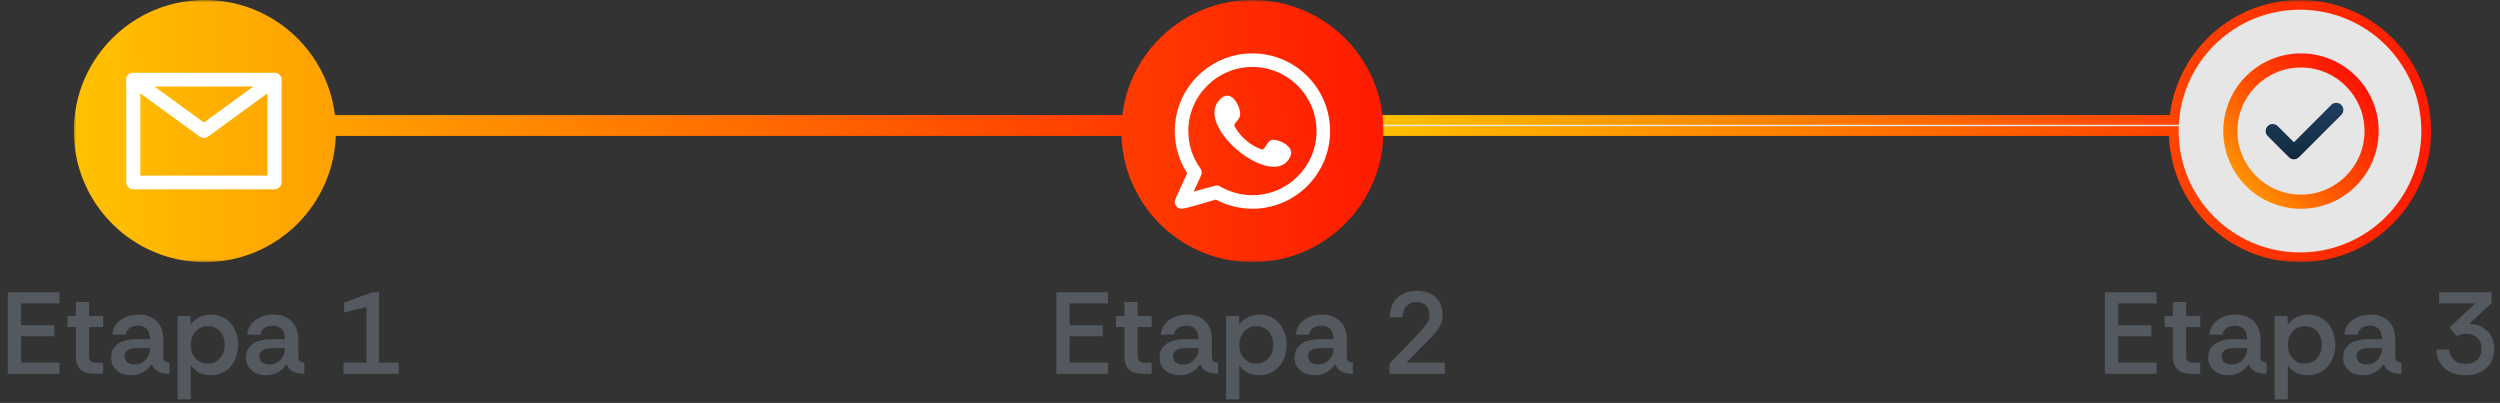 <svg xmlns="http://www.w3.org/2000/svg" width="515" height="83" viewBox="0 0 515 83" fill="none"><rect x="0" y="0" width="515" height="83" fill="#333333" stroke="none"/><mask id="path-1-outside-1_55_149" maskUnits="userSpaceOnUse" x="281.7" y="0" width="220" height="54" fill="black"><rect fill="white" x="281.7" width="220" height="54"></rect><path fill-rule="evenodd" clip-rule="evenodd" d="M473.8 53C488.159 53 499.8 41.359 499.8 27C499.8 12.641 488.159 1 473.8 1C460.216 1 449.064 11.418 447.9 24.7H282.7V27H447.8C447.8 41.359 459.441 53 473.8 53Z"></path></mask><path fill-rule="evenodd" clip-rule="evenodd" d="M473.8 53C488.159 53 499.8 41.359 499.8 27C499.8 12.641 488.159 1 473.8 1C460.216 1 449.064 11.418 447.9 24.7H282.7V27H447.8C447.8 41.359 459.441 53 473.8 53Z" fill="#E6E6E6"></path><path d="M447.9 24.7V25.7H448.816L448.896 24.788L447.9 24.7ZM282.7 24.7V23.7H281.7V24.7H282.7ZM282.7 27H281.7V28H282.7V27ZM447.8 27H448.8V26H447.8V27ZM499.8 27H498.8C498.8 40.807 487.607 52 473.8 52V53V54C488.712 54 500.8 41.912 500.8 27H499.8ZM473.8 1V2C487.607 2 498.8 13.193 498.8 27H499.8H500.8C500.8 12.088 488.712 0 473.8 0V1ZM447.9 24.7L448.896 24.788C450.016 12.017 460.739 2 473.8 2V1V0C459.693 0 448.113 10.819 446.904 24.613L447.9 24.7ZM282.7 24.7V25.7H447.9V24.7V23.7H282.7V24.7ZM282.7 27H283.7V24.7H282.7H281.7V27H282.7ZM447.8 27V26H282.7V27V28H447.8V27ZM473.8 53V52C459.993 52 448.8 40.807 448.8 27H447.8H446.8C446.8 41.912 458.888 54 473.8 54V53Z" fill="url(#paint0_linear_55_149)" mask="url(#path-1-outside-1_55_149)"></path><path fill-rule="evenodd" clip-rule="evenodd" d="M462.686 15.686C465.58 12.793 469.582 11 474 11C478.418 11 482.42 12.793 485.314 15.686C488.208 18.58 490 22.582 490 27C490 31.418 488.208 35.42 485.314 38.314C482.42 41.208 478.418 43 474 43C469.582 43 465.58 41.208 462.686 38.314C459.792 35.42 458 31.418 458 27C458 22.582 459.792 18.58 462.686 15.686ZM474 13.909C470.385 13.909 467.114 15.373 464.743 17.743C462.373 20.114 460.909 23.385 460.909 27C460.909 30.615 462.373 33.886 464.743 36.257C467.114 38.627 470.385 40.091 474 40.091C477.615 40.091 480.886 38.627 483.257 36.257C485.627 33.886 487.091 30.615 487.091 27C487.091 23.385 485.627 20.114 483.257 17.743C480.886 15.373 477.615 13.909 474 13.909Z" fill="url(#paint1_linear_55_149)"></path><path fill-rule="evenodd" clip-rule="evenodd" d="M482.301 21.608C482.869 22.176 482.869 23.097 482.301 23.665L473.574 32.392C473.006 32.96 472.085 32.96 471.517 32.392L467.153 28.029C466.585 27.46 466.585 26.54 467.153 25.971C467.721 25.403 468.642 25.403 469.21 25.971L472.545 29.307L480.244 21.608C480.812 21.04 481.733 21.04 482.301 21.608Z" fill="url(#paint2_linear_55_149)"></path><mask id="path-4-outside-2_55_149" maskUnits="userSpaceOnUse" x="15.2" y="0" width="270" height="54" fill="black"><rect fill="white" x="15.2" width="270" height="54"></rect><path fill-rule="evenodd" clip-rule="evenodd" d="M68.2 27C68.2 41.359 56.56 53 42.2 53C27.841 53 16.2 41.359 16.2 27C16.2 12.641 27.841 1 42.2 1C55.785 1 66.936 11.418 68.1 24.7H232.1C233.265 11.418 244.416 1 258 1C272.359 1 284 12.641 284 27C284 41.359 272.359 53 258 53C243.641 53 232 41.359 232 27H68.2Z"></path></mask><path fill-rule="evenodd" clip-rule="evenodd" d="M68.2 27C68.2 41.359 56.56 53 42.2 53C27.841 53 16.2 41.359 16.2 27C16.2 12.641 27.841 1 42.2 1C55.785 1 66.936 11.418 68.1 24.7H232.1C233.265 11.418 244.416 1 258 1C272.359 1 284 12.641 284 27C284 41.359 272.359 53 258 53C243.641 53 232 41.359 232 27H68.2Z" fill="url(#paint3_linear_55_149)"></path><path d="M68.2 27V26H67.2V27H68.2ZM68.1 24.7L67.104 24.788L67.184 25.7H68.1V24.7ZM232.1 24.7V25.7H233.017L233.097 24.788L232.1 24.7ZM232 27H233V26H232V27ZM42.2 53V54C57.112 54 69.2 41.912 69.2 27H68.2H67.2C67.2 40.807 56.007 52 42.2 52V53ZM16.2 27H15.2C15.2 41.912 27.288 54 42.2 54V53V52C28.393 52 17.2 40.807 17.2 27H16.2ZM42.2 1V0C27.288 0 15.2 12.088 15.2 27H16.2H17.2C17.2 13.193 28.393 2 42.2 2V1ZM68.1 24.7L69.096 24.613C67.887 10.819 56.308 0 42.2 0V1V2C55.262 2 65.984 12.017 67.104 24.788L68.1 24.7ZM68.1 24.7V25.7H232.1V24.7V23.7H68.1V24.7ZM258 1V0C243.893 0 232.313 10.819 231.104 24.613L232.1 24.7L233.097 24.788C234.216 12.017 244.939 2 258 2V1ZM284 27H285C285 12.088 272.912 0 258 0V1V2C271.807 2 283 13.193 283 27H284ZM258 53V54C272.912 54 285 41.912 285 27H284H283C283 40.807 271.807 52 258 52V53ZM232 27H231C231 41.912 243.088 54 258 54V53V52C244.193 52 233 40.807 233 27H232ZM232 27V26H68.2V27V28H232V27Z" fill="url(#paint4_linear_55_149)" mask="url(#path-4-outside-2_55_149)"></path><path fill-rule="evenodd" clip-rule="evenodd" d="M26 16.412C26 15.632 26.651 15 27.454 15H56.545C57.349 15 58 15.632 58 16.412V37.588C58 38.368 57.349 39 56.545 39H27.454C26.651 39 26 38.368 26 37.588V16.412ZM28.909 17.823V36.176H55.091V17.823H28.909Z" fill="white"></path><path fill-rule="evenodd" clip-rule="evenodd" d="M26.291 15.565C26.773 14.941 27.685 14.815 28.327 15.282L42 25.235L55.673 15.282C56.315 14.815 57.227 14.941 57.709 15.565C58.191 16.189 58.061 17.073 57.418 17.541L42.873 28.13C42.356 28.506 41.644 28.506 41.127 28.13L26.582 17.541C25.939 17.073 25.809 16.189 26.291 15.565Z" fill="white"></path><path fill-rule="evenodd" clip-rule="evenodd" d="M258 40.205C255.663 40.205 253.364 39.584 251.351 38.407C251.028 38.218 250.637 38.168 250.276 38.266L245.901 39.467L247.425 36.11C247.633 35.653 247.58 35.121 247.286 34.715C245.656 32.456 244.795 29.788 244.795 27C244.795 19.718 250.718 13.794 258 13.794C265.282 13.794 271.205 19.718 271.205 27C271.205 34.281 265.281 40.205 258 40.205ZM258 11C249.178 11 242 18.177 242 27C242 30.104 242.881 33.084 244.556 35.671L242.125 41.024C241.901 41.519 241.983 42.097 242.334 42.509C242.604 42.825 242.995 43 243.398 43C244.299 43 249.213 41.456 250.464 41.112C252.776 42.349 255.369 43 258 43C266.822 43 274 35.822 274 27C274 18.177 266.822 11 258 11Z" fill="white"></path><path d="M260.435 30.551C260.828 30.066 261.214 29.118 261.82 28.871C262.824 28.459 266.751 29.928 265.851 32.118C262.669 39.841 245.039 25.561 251.646 20.176C253.943 18.307 255.681 22.433 255.454 23.763C255.351 24.364 254.875 24.871 254.496 25.317C254.24 25.618 254.202 25.874 254.414 26.199C255.669 28.291 257.411 29.808 259.684 30.713C259.994 30.838 260.234 30.799 260.435 30.551Z" fill="white"></path><path d="M1.608 77V60.2H12.264V62.504H4.344V66.992H11.184V69.272H4.344V74.696H12.264V77H1.608ZM19.355 77C18.139 77 17.211 76.704 16.571 76.112C15.931 75.52 15.611 74.576 15.611 73.28V67.376H13.907V65.096H15.611V62.216H18.347V65.096H21.251V67.376H18.347V73.304C18.347 73.848 18.475 74.224 18.731 74.432C18.987 74.624 19.371 74.72 19.883 74.72H21.251V77H19.355ZM27.018 77.288C26.282 77.288 25.594 77.152 24.954 76.88C24.33 76.592 23.826 76.176 23.442 75.632C23.074 75.088 22.89 74.44 22.89 73.688C22.89 72.792 23.114 72.064 23.562 71.504C24.01 70.944 24.618 70.536 25.386 70.28C26.154 70.008 27.002 69.872 27.93 69.872H30.906C30.906 69.232 30.802 68.712 30.594 68.312C30.386 67.896 30.098 67.592 29.73 67.4C29.362 67.192 28.93 67.088 28.434 67.088C27.794 67.088 27.234 67.232 26.754 67.52C26.274 67.808 25.978 68.28 25.866 68.936H23.13C23.21 68.072 23.498 67.336 23.994 66.728C24.506 66.104 25.154 65.632 25.938 65.312C26.722 64.976 27.562 64.808 28.458 64.808C29.61 64.808 30.562 65.024 31.314 65.456C32.082 65.872 32.658 66.456 33.042 67.208C33.442 67.96 33.642 68.832 33.642 69.824V73.448C33.658 73.88 33.762 74.192 33.954 74.384C34.162 74.576 34.482 74.68 34.914 74.696V77C34.242 77 33.666 76.928 33.186 76.784C32.706 76.64 32.306 76.424 31.986 76.136C31.682 75.848 31.434 75.472 31.242 75.008C30.858 75.648 30.29 76.192 29.538 76.64C28.802 77.072 27.962 77.288 27.018 77.288ZM27.714 75.08C28.338 75.08 28.882 74.936 29.346 74.648C29.826 74.344 30.202 73.944 30.474 73.448C30.762 72.936 30.906 72.376 30.906 71.768V71.696H28.122C27.706 71.696 27.306 71.752 26.922 71.864C26.538 71.976 26.234 72.16 26.01 72.416C25.786 72.656 25.674 72.992 25.674 73.424C25.674 74 25.874 74.424 26.274 74.696C26.674 74.952 27.154 75.08 27.714 75.08ZM36.584 82.28V65.096H39.224L39.296 66.848C39.728 66.24 40.296 65.752 41 65.384C41.704 65 42.512 64.808 43.424 64.808C44.592 64.808 45.592 65.088 46.424 65.648C47.272 66.192 47.92 66.936 48.368 67.88C48.832 68.824 49.064 69.872 49.064 71.024C49.064 72.176 48.832 73.232 48.368 74.192C47.904 75.136 47.248 75.888 46.4 76.448C45.568 77.008 44.568 77.288 43.4 77.288C42.408 77.288 41.56 77.088 40.856 76.688C40.168 76.272 39.648 75.792 39.296 75.248V82.28H36.584ZM42.8 74.912C43.488 74.912 44.096 74.744 44.624 74.408C45.152 74.056 45.56 73.584 45.848 72.992C46.152 72.4 46.304 71.744 46.304 71.024C46.304 70.24 46.144 69.56 45.824 68.984C45.52 68.408 45.104 67.968 44.576 67.664C44.048 67.344 43.456 67.184 42.8 67.184C42.128 67.184 41.528 67.352 41 67.688C40.472 68.008 40.056 68.464 39.752 69.056C39.448 69.632 39.296 70.296 39.296 71.048C39.296 71.768 39.44 72.424 39.728 73.016C40.032 73.592 40.44 74.056 40.952 74.408C41.48 74.744 42.096 74.912 42.8 74.912ZM54.809 77.288C54.073 77.288 53.385 77.152 52.745 76.88C52.121 76.592 51.617 76.176 51.233 75.632C50.865 75.088 50.681 74.44 50.681 73.688C50.681 72.792 50.905 72.064 51.353 71.504C51.801 70.944 52.409 70.536 53.177 70.28C53.945 70.008 54.793 69.872 55.721 69.872H58.697C58.697 69.232 58.593 68.712 58.385 68.312C58.177 67.896 57.889 67.592 57.521 67.4C57.153 67.192 56.721 67.088 56.225 67.088C55.585 67.088 55.025 67.232 54.545 67.52C54.065 67.808 53.769 68.28 53.657 68.936H50.921C51.001 68.072 51.289 67.336 51.785 66.728C52.297 66.104 52.945 65.632 53.729 65.312C54.513 64.976 55.353 64.808 56.249 64.808C57.401 64.808 58.353 65.024 59.105 65.456C59.873 65.872 60.449 66.456 60.833 67.208C61.233 67.96 61.433 68.832 61.433 69.824V73.448C61.449 73.88 61.553 74.192 61.745 74.384C61.953 74.576 62.273 74.68 62.705 74.696V77C62.033 77 61.457 76.928 60.977 76.784C60.497 76.64 60.097 76.424 59.777 76.136C59.473 75.848 59.225 75.472 59.033 75.008C58.649 75.648 58.081 76.192 57.329 76.64C56.593 77.072 55.753 77.288 54.809 77.288ZM55.505 75.08C56.129 75.08 56.673 74.936 57.137 74.648C57.617 74.344 57.993 73.944 58.265 73.448C58.553 72.936 58.697 72.376 58.697 71.768V71.696H55.913C55.497 71.696 55.097 71.752 54.713 71.864C54.329 71.976 54.025 72.16 53.801 72.416C53.577 72.656 53.465 72.992 53.465 73.424C53.465 74 53.665 74.424 54.065 74.696C54.465 74.952 54.945 75.08 55.505 75.08ZM70.764 77V74.696H75.492V63.248L70.884 64.376V62.336L76.668 60.2H78.084V74.696H82.14V77H70.764Z" fill="#53595F"></path><path d="M217.608 77V60.2H228.264V62.504H220.344V66.992H227.184V69.272H220.344V74.696H228.264V77H217.608ZM235.355 77C234.139 77 233.211 76.704 232.571 76.112C231.931 75.52 231.611 74.576 231.611 73.28V67.376H229.907V65.096H231.611V62.216H234.347V65.096H237.251V67.376H234.347V73.304C234.347 73.848 234.475 74.224 234.731 74.432C234.987 74.624 235.371 74.72 235.883 74.72H237.251V77H235.355ZM243.018 77.288C242.282 77.288 241.594 77.152 240.954 76.88C240.33 76.592 239.826 76.176 239.442 75.632C239.074 75.088 238.89 74.44 238.89 73.688C238.89 72.792 239.114 72.064 239.562 71.504C240.01 70.944 240.618 70.536 241.386 70.28C242.154 70.008 243.002 69.872 243.93 69.872H246.906C246.906 69.232 246.802 68.712 246.594 68.312C246.386 67.896 246.098 67.592 245.73 67.4C245.362 67.192 244.93 67.088 244.434 67.088C243.794 67.088 243.234 67.232 242.754 67.52C242.274 67.808 241.978 68.28 241.866 68.936H239.13C239.21 68.072 239.498 67.336 239.994 66.728C240.506 66.104 241.154 65.632 241.938 65.312C242.722 64.976 243.562 64.808 244.458 64.808C245.61 64.808 246.562 65.024 247.314 65.456C248.082 65.872 248.658 66.456 249.042 67.208C249.442 67.96 249.642 68.832 249.642 69.824V73.448C249.658 73.88 249.762 74.192 249.954 74.384C250.162 74.576 250.482 74.68 250.914 74.696V77C250.242 77 249.666 76.928 249.186 76.784C248.706 76.64 248.306 76.424 247.986 76.136C247.682 75.848 247.434 75.472 247.242 75.008C246.858 75.648 246.29 76.192 245.538 76.64C244.802 77.072 243.962 77.288 243.018 77.288ZM243.714 75.08C244.338 75.08 244.882 74.936 245.346 74.648C245.826 74.344 246.202 73.944 246.474 73.448C246.762 72.936 246.906 72.376 246.906 71.768V71.696H244.122C243.706 71.696 243.306 71.752 242.922 71.864C242.538 71.976 242.234 72.16 242.01 72.416C241.786 72.656 241.674 72.992 241.674 73.424C241.674 74 241.874 74.424 242.274 74.696C242.674 74.952 243.154 75.08 243.714 75.08ZM252.584 82.28V65.096H255.224L255.296 66.848C255.728 66.24 256.296 65.752 257 65.384C257.704 65 258.512 64.808 259.424 64.808C260.592 64.808 261.592 65.088 262.424 65.648C263.272 66.192 263.92 66.936 264.368 67.88C264.832 68.824 265.064 69.872 265.064 71.024C265.064 72.176 264.832 73.232 264.368 74.192C263.904 75.136 263.248 75.888 262.4 76.448C261.568 77.008 260.568 77.288 259.4 77.288C258.408 77.288 257.56 77.088 256.856 76.688C256.168 76.272 255.648 75.792 255.296 75.248V82.28H252.584ZM258.8 74.912C259.488 74.912 260.096 74.744 260.624 74.408C261.152 74.056 261.56 73.584 261.848 72.992C262.152 72.4 262.304 71.744 262.304 71.024C262.304 70.24 262.144 69.56 261.824 68.984C261.52 68.408 261.104 67.968 260.576 67.664C260.048 67.344 259.456 67.184 258.8 67.184C258.128 67.184 257.528 67.352 257 67.688C256.472 68.008 256.056 68.464 255.752 69.056C255.448 69.632 255.296 70.296 255.296 71.048C255.296 71.768 255.44 72.424 255.728 73.016C256.032 73.592 256.44 74.056 256.952 74.408C257.48 74.744 258.096 74.912 258.8 74.912ZM270.809 77.288C270.073 77.288 269.385 77.152 268.745 76.88C268.121 76.592 267.617 76.176 267.233 75.632C266.865 75.088 266.681 74.44 266.681 73.688C266.681 72.792 266.905 72.064 267.353 71.504C267.801 70.944 268.409 70.536 269.177 70.28C269.945 70.008 270.793 69.872 271.721 69.872H274.697C274.697 69.232 274.593 68.712 274.385 68.312C274.177 67.896 273.889 67.592 273.521 67.4C273.153 67.192 272.721 67.088 272.225 67.088C271.585 67.088 271.025 67.232 270.545 67.52C270.065 67.808 269.769 68.28 269.657 68.936H266.921C267.001 68.072 267.289 67.336 267.785 66.728C268.297 66.104 268.945 65.632 269.729 65.312C270.513 64.976 271.353 64.808 272.249 64.808C273.401 64.808 274.353 65.024 275.105 65.456C275.873 65.872 276.449 66.456 276.833 67.208C277.233 67.96 277.433 68.832 277.433 69.824V73.448C277.449 73.88 277.553 74.192 277.745 74.384C277.953 74.576 278.273 74.68 278.705 74.696V77C278.033 77 277.457 76.928 276.977 76.784C276.497 76.64 276.097 76.424 275.777 76.136C275.473 75.848 275.225 75.472 275.033 75.008C274.649 75.648 274.081 76.192 273.329 76.64C272.593 77.072 271.753 77.288 270.809 77.288ZM271.505 75.08C272.129 75.08 272.673 74.936 273.137 74.648C273.617 74.344 273.993 73.944 274.265 73.448C274.553 72.936 274.697 72.376 274.697 71.768V71.696H271.913C271.497 71.696 271.097 71.752 270.713 71.864C270.329 71.976 270.025 72.16 269.801 72.416C269.577 72.656 269.465 72.992 269.465 73.424C269.465 74 269.665 74.424 270.065 74.696C270.465 74.952 270.945 75.08 271.505 75.08ZM286.236 77V74.936C286.236 74.936 286.324 74.84 286.5 74.648C286.692 74.44 286.948 74.176 287.268 73.856C287.588 73.52 287.948 73.144 288.348 72.728C288.748 72.312 289.156 71.888 289.572 71.456C290.004 71.008 290.42 70.576 290.82 70.16C291.492 69.472 292.1 68.832 292.644 68.24C293.204 67.648 293.652 67.088 293.988 66.56C294.324 66.032 294.492 65.512 294.492 65C294.492 64.168 294.26 63.496 293.796 62.984C293.332 62.472 292.668 62.216 291.804 62.216C291.18 62.216 290.652 62.36 290.22 62.648C289.788 62.936 289.46 63.32 289.236 63.8C289.028 64.264 288.924 64.784 288.924 65.36H286.284C286.3 64.208 286.54 63.232 287.004 62.432C287.484 61.616 288.14 60.992 288.972 60.56C289.804 60.128 290.764 59.912 291.852 59.912C293.036 59.912 294.02 60.128 294.804 60.56C295.588 60.992 296.18 61.584 296.58 62.336C296.98 63.088 297.18 63.96 297.18 64.952C297.18 65.72 297.004 66.44 296.652 67.112C296.3 67.768 295.844 68.4 295.284 69.008C294.724 69.616 294.132 70.232 293.508 70.856C293.124 71.224 292.748 71.592 292.38 71.96C292.028 72.328 291.692 72.68 291.372 73.016C291.052 73.336 290.772 73.624 290.532 73.88C290.292 74.136 290.1 74.336 289.956 74.48C289.812 74.624 289.74 74.696 289.74 74.696H297.636V77H286.236Z" fill="#53595F"></path><path d="M433.608 77V60.2H444.264V62.504H436.344V66.992H443.184V69.272H436.344V74.696H444.264V77H433.608ZM451.355 77C450.139 77 449.211 76.704 448.571 76.112C447.931 75.52 447.611 74.576 447.611 73.28V67.376H445.907V65.096H447.611V62.216H450.347V65.096H453.251V67.376H450.347V73.304C450.347 73.848 450.475 74.224 450.731 74.432C450.987 74.624 451.371 74.72 451.883 74.72H453.251V77H451.355ZM459.018 77.288C458.282 77.288 457.594 77.152 456.954 76.88C456.33 76.592 455.826 76.176 455.442 75.632C455.074 75.088 454.89 74.44 454.89 73.688C454.89 72.792 455.114 72.064 455.562 71.504C456.01 70.944 456.618 70.536 457.386 70.28C458.154 70.008 459.002 69.872 459.93 69.872H462.906C462.906 69.232 462.802 68.712 462.594 68.312C462.386 67.896 462.098 67.592 461.73 67.4C461.362 67.192 460.93 67.088 460.434 67.088C459.794 67.088 459.234 67.232 458.754 67.52C458.274 67.808 457.978 68.28 457.866 68.936H455.13C455.21 68.072 455.498 67.336 455.994 66.728C456.506 66.104 457.154 65.632 457.938 65.312C458.722 64.976 459.562 64.808 460.458 64.808C461.61 64.808 462.562 65.024 463.314 65.456C464.082 65.872 464.658 66.456 465.042 67.208C465.442 67.96 465.642 68.832 465.642 69.824V73.448C465.658 73.88 465.762 74.192 465.954 74.384C466.162 74.576 466.482 74.68 466.914 74.696V77C466.242 77 465.666 76.928 465.186 76.784C464.706 76.64 464.306 76.424 463.986 76.136C463.682 75.848 463.434 75.472 463.242 75.008C462.858 75.648 462.29 76.192 461.538 76.64C460.802 77.072 459.962 77.288 459.018 77.288ZM459.714 75.08C460.338 75.08 460.882 74.936 461.346 74.648C461.826 74.344 462.202 73.944 462.474 73.448C462.762 72.936 462.906 72.376 462.906 71.768V71.696H460.122C459.706 71.696 459.306 71.752 458.922 71.864C458.538 71.976 458.234 72.16 458.01 72.416C457.786 72.656 457.674 72.992 457.674 73.424C457.674 74 457.874 74.424 458.274 74.696C458.674 74.952 459.154 75.08 459.714 75.08ZM468.584 82.28V65.096H471.224L471.296 66.848C471.728 66.24 472.296 65.752 473 65.384C473.704 65 474.512 64.808 475.424 64.808C476.592 64.808 477.592 65.088 478.424 65.648C479.272 66.192 479.92 66.936 480.368 67.88C480.832 68.824 481.064 69.872 481.064 71.024C481.064 72.176 480.832 73.232 480.368 74.192C479.904 75.136 479.248 75.888 478.4 76.448C477.568 77.008 476.568 77.288 475.4 77.288C474.408 77.288 473.56 77.088 472.856 76.688C472.168 76.272 471.648 75.792 471.296 75.248V82.28H468.584ZM474.8 74.912C475.488 74.912 476.096 74.744 476.624 74.408C477.152 74.056 477.56 73.584 477.848 72.992C478.152 72.4 478.304 71.744 478.304 71.024C478.304 70.24 478.144 69.56 477.824 68.984C477.52 68.408 477.104 67.968 476.576 67.664C476.048 67.344 475.456 67.184 474.8 67.184C474.128 67.184 473.528 67.352 473 67.688C472.472 68.008 472.056 68.464 471.752 69.056C471.448 69.632 471.296 70.296 471.296 71.048C471.296 71.768 471.44 72.424 471.728 73.016C472.032 73.592 472.44 74.056 472.952 74.408C473.48 74.744 474.096 74.912 474.8 74.912ZM486.809 77.288C486.073 77.288 485.385 77.152 484.745 76.88C484.121 76.592 483.617 76.176 483.233 75.632C482.865 75.088 482.681 74.44 482.681 73.688C482.681 72.792 482.905 72.064 483.353 71.504C483.801 70.944 484.409 70.536 485.177 70.28C485.945 70.008 486.793 69.872 487.721 69.872H490.697C490.697 69.232 490.593 68.712 490.385 68.312C490.177 67.896 489.889 67.592 489.521 67.4C489.153 67.192 488.721 67.088 488.225 67.088C487.585 67.088 487.025 67.232 486.545 67.52C486.065 67.808 485.769 68.28 485.657 68.936H482.921C483.001 68.072 483.289 67.336 483.785 66.728C484.297 66.104 484.945 65.632 485.729 65.312C486.513 64.976 487.353 64.808 488.249 64.808C489.401 64.808 490.353 65.024 491.105 65.456C491.873 65.872 492.449 66.456 492.833 67.208C493.233 67.96 493.433 68.832 493.433 69.824V73.448C493.449 73.88 493.553 74.192 493.745 74.384C493.953 74.576 494.273 74.68 494.705 74.696V77C494.033 77 493.457 76.928 492.977 76.784C492.497 76.64 492.097 76.424 491.777 76.136C491.473 75.848 491.225 75.472 491.033 75.008C490.649 75.648 490.081 76.192 489.329 76.64C488.593 77.072 487.753 77.288 486.809 77.288ZM487.505 75.08C488.129 75.08 488.673 74.936 489.137 74.648C489.617 74.344 489.993 73.944 490.265 73.448C490.553 72.936 490.697 72.376 490.697 71.768V71.696H487.913C487.497 71.696 487.097 71.752 486.713 71.864C486.329 71.976 486.025 72.16 485.801 72.416C485.577 72.656 485.465 72.992 485.465 73.424C485.465 74 485.665 74.424 486.065 74.696C486.465 74.952 486.945 75.08 487.505 75.08ZM507.9 77.288C506.732 77.288 505.708 77.088 504.828 76.688C503.948 76.272 503.252 75.672 502.74 74.888C502.228 74.104 501.94 73.152 501.876 72.032H504.516C504.596 72.864 504.924 73.56 505.5 74.12C506.092 74.68 506.892 74.96 507.9 74.96C508.908 74.96 509.708 74.68 510.3 74.12C510.892 73.56 511.188 72.784 511.188 71.792C511.188 70.8 510.884 70.048 510.276 69.536C509.668 69.008 508.884 68.744 507.924 68.744C507.588 68.744 507.268 68.792 506.964 68.888C506.676 68.968 506.396 69.088 506.124 69.248L504.588 67.448L509.916 62.504H502.452V60.2H513.276V62.432L508.668 66.728C509.452 66.744 510.156 66.88 510.78 67.136C511.404 67.392 511.94 67.744 512.388 68.192C512.852 68.64 513.204 69.168 513.444 69.776C513.684 70.384 513.804 71.048 513.804 71.768C513.804 72.92 513.556 73.912 513.06 74.744C512.564 75.576 511.868 76.208 510.972 76.64C510.092 77.072 509.068 77.288 507.9 77.288Z" fill="#53595F"></path><defs><linearGradient id="paint0_linear_55_149" x1="282.7" y1="26.883" x2="499.724" y2="22.831" gradientUnits="userSpaceOnUse"><stop stop-color="#FFC100"></stop><stop offset="1" stop-color="#FF1B00"></stop></linearGradient><linearGradient id="paint1_linear_55_149" x1="458.153" y1="43.171" x2="489.997" y2="14.347" gradientUnits="userSpaceOnUse"><stop stop-color="#FFAF02"></stop><stop offset="0.496" stop-color="#FF4D00"></stop><stop offset="1" stop-color="#FF0303"></stop></linearGradient><linearGradient id="paint2_linear_55_149" x1="474" y1="11" x2="474" y2="43" gradientUnits="userSpaceOnUse"><stop stop-color="#28507D"></stop><stop offset="1" stop-color="#091820"></stop></linearGradient><linearGradient id="paint3_linear_55_149" x1="16.2" y1="26.883" x2="283.858" y2="20.719" gradientUnits="userSpaceOnUse"><stop stop-color="#FFC100"></stop><stop offset="1" stop-color="#FF1B00"></stop></linearGradient><linearGradient id="paint4_linear_55_149" x1="16.2" y1="26.883" x2="283.858" y2="20.719" gradientUnits="userSpaceOnUse"><stop stop-color="#FFC100"></stop><stop offset="1" stop-color="#FF1B00"></stop></linearGradient></defs></svg>